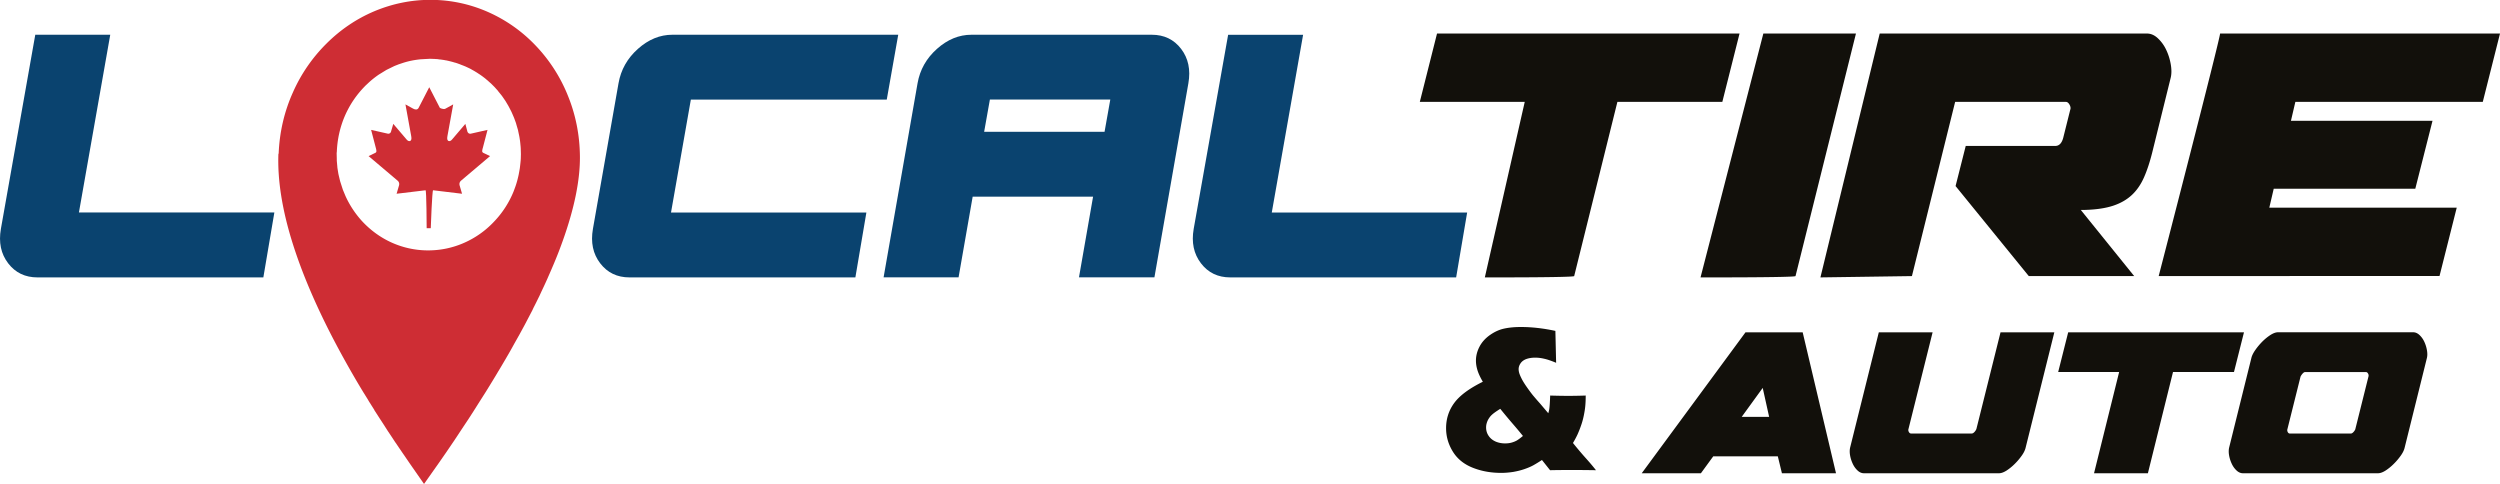 <svg xmlns="http://www.w3.org/2000/svg" id="Layer_1" data-name="Layer 1" viewBox="0 0 474.85 91.93"><defs><style>.cls-1{fill:#0a436f}.cls-2{fill:#12100b}</style></defs><path d="m52.11 40.37-2.09 12.32H7.12c-2.35 0-4.2-.89-5.57-2.68S-.28 46.05.17 43.47L6.7 6.6h14.24l-5.95 33.76H52.1ZM131.22 18.92l-3.77 21.45h37.11l-2.09 12.32h-42.9c-2.35 0-4.2-.89-5.57-2.68s-1.83-3.96-1.38-6.54l4.86-27.65c.45-2.57 1.68-4.75 3.69-6.54s4.19-2.68 6.54-2.68h42.9l-2.18 12.32h-37.2ZM218.77 6.6c2.34 0 4.2.89 5.57 2.68s1.83 3.97 1.38 6.54l-6.45 36.86h-14.33l2.68-15.33h-22.87l-2.68 15.33h-14.24l6.45-36.86c.45-2.57 1.68-4.75 3.69-6.54s4.19-2.68 6.54-2.68h34.27Zm-8.97 18.43 1.09-6.12h-22.87l-1.09 6.12h22.87ZM278.67 40.37l-2.09 12.32h-42.9c-2.35 0-4.2-.89-5.57-2.68s-1.83-3.96-1.38-6.54l6.54-36.86h14.24l-5.95 33.76h37.12Z" class="cls-1"/><path d="m282.03 52.69 7.58-33.34h-19.93l3.27-12.98h57.46l-3.27 12.98h-19.93L299 52.44c-.11.28-16.35.25-16.96.25ZM323 52.69l11.93-46.32h17.59l-11.48 46.07c-.11.28-17.43.25-18.04.25ZM345.77 52.69l11.26-46.32h50.76c.73 0 1.41.29 2.05.88a7.14 7.14 0 0 1 1.59 2.18c.42.87.71 1.79.88 2.76.17.98.17 1.83 0 2.55l-3.52 14.24c-.45 1.79-.96 3.35-1.55 4.69s-1.35 2.46-2.3 3.35-2.14 1.58-3.56 2.05c-1.42.47-3.2.74-5.32.8h-.84l10.14 12.56h-20.02l-13.9-17.09 1.93-7.62h17c.73 0 1.23-.5 1.51-1.51l1.34-5.36c.11-.28.07-.6-.13-.96s-.43-.54-.71-.54h-21.02l-8.21 33.09M410.02 52.44s11.72-45.29 11.66-46.07h53.17l-3.27 12.98h-35.6l-.84 3.6h26.89l-3.27 12.9h-26.89l-.84 3.6h35.6l-3.27 12.98H410Z" class="cls-2"/><path fill="#ce2d34" fill-rule="evenodd" d="M81.82 43.34c0-.18.26-7.2.44-7.2 1.91.22 3.59.44 5.5.66l-.48-1.65c-.07-.29.04-.62.26-.81l5.54-4.69-1.14-.55c-.52-.18-.37-.51-.18-1.21l.84-3.22-3.22.73c-.33.04-.51-.18-.59-.37l-.4-1.5-2.53 2.97c-.37.48-1.1.48-.88-.62l1.1-6.05-1.47.81c-.4.22-1.06-.15-1.06-.15l-2.02-3.92-2.02 3.92c-.22.4-.62.37-1.03.15l-1.47-.81 1.1 6.05c.22 1.1-.51 1.1-.88.62l-2.53-2.97-.44 1.5c-.04.18-.26.4-.55.37l-3.22-.73.84 3.22c.18.7.33 1.03-.18 1.21l-1.14.55 5.54 4.69c.22.18.33.51.26.81l-.48 1.65c1.91-.22 3.59-.44 5.5-.66.18 0 .21 6.98.21 7.2"/><path fill="#ce2d34" d="M63.97 28.98c.08-2.43.59-4.77 1.54-6.98.46-1.05 1.02-2.08 1.67-3.03.61-.9 1.32-1.76 2.09-2.55l.07-.08.63-.59c.61-.57 1.28-1.1 1.98-1.58l1.45-.89 1.51-.74.81-.32.81-.27c1.11-.36 2.25-.58 3.4-.69l1.65-.09h.23l.79.03.22.02h.19l.46.07.25.02.21.03.41.06.24.05.21.03.4.09.24.06.21.05.38.1.25.08.21.05.35.11.27.1.2.07.32.13.37.14.1.04.32.13.26.12.19.09.32.15.28.14.14.09.31.17.26.15.16.1.3.18.25.17.16.1.28.19.27.19.13.1.28.21.25.2.1.09.29.24.24.22.39.34.22.22.44.44.62.69.12.17.54.66.19.25.53.77.07.1.54.91.14.26.4.77.11.23.4.92.11.28.31.85.08.3.32 1.09v.05l.2.94.06.32.11.71.04.36.07.72.02.32.03 1.07-.02.83-.02.36-.05.5-.05.44-.06.53-.06.36-.15.82c-.17.83-.39 1.65-.66 2.4l-.3.81a18.14 18.14 0 0 1-3.78 5.83 17.329 17.329 0 0 1-5.65 3.98c-2.16.95-4.45 1.43-6.81 1.43h-.16A16.82 16.82 0 0 1 74.23 46c-2.09-.97-3.94-2.34-5.53-4.07-1.25-1.39-2.3-2.97-3.08-4.7l-.5-1.2-.52-1.62-.28-1.17-.06-.28-.18-1.13v-.07l-.11-1.24v-.3l-.03-1.26m-11.06.25c-.19 4.97.72 10.72 2.72 17.05 1.7 5.41 4.21 11.35 7.47 17.67 1.67 3.22 3.56 6.62 5.63 10.06l.31.51.78 1.25.3.51 1 1.58v.04l1.03 1.6.7 1.07.85 1.33c.48.71.94 1.41 1.39 2.1l.17.23c.44.67.88 1.3 1.3 1.92l.14.2 1.19 1.74 2.68 3.85 2.83-4.01 1.38-1.99 1.47-2.16.75-1.13.71-1.08 1.33-2 .93-1.44.15-.24 1.06-1.68 1.17-1.84.61-.99c.42-.68.84-1.37 1.25-2.05l.45-.76c.48-.77.93-1.56 1.41-2.37l.16-.28c.51-.86 1.01-1.75 1.5-2.65l.97-1.72.63-1.16.37-.68c.48-.91.95-1.82 1.43-2.73l.24-.52c.39-.74.76-1.52 1.14-2.28l.37-.81c.39-.81.77-1.63 1.13-2.44l.16-.37c.39-.88.78-1.78 1.18-2.74.6-1.43 1.1-2.74 1.54-3.98 2.23-6.21 3.34-11.65 3.29-16.15-.04-4.08-.83-8.01-2.37-11.71a29.837 29.837 0 0 0-6.13-9.4 28.14 28.14 0 0 0-8.91-6.26C89.31.78 85.69 0 81.94-.03h-.2c-3.66 0-7.24.74-10.65 2.17-3.36 1.42-6.41 3.48-9.06 6.12a30.164 30.164 0 0 0-6.39 9.28c-1.65 3.66-2.55 7.58-2.71 11.64"/><path d="m338.46 89.89-.78-3.21h-12.27l-2.34 3.21h-11.24l19.71-26.77h10.86l6.33 26.77h-10.27Zm-3.65-16.21-3.99 5.5h5.21l-1.22-5.5ZM354.03 89.89c-.42 0-.82-.17-1.19-.51s-.68-.76-.92-1.27-.41-1.03-.51-1.58-.1-1.05 0-1.51l5.45-21.9h10.22l-4.58 18.35c-.06.19-.04.39.07.58.11.2.25.29.41.29h11.54c.16 0 .33-.1.51-.29.18-.19.3-.39.37-.58l4.58-18.35h10.22l-5.45 21.9c-.1.45-.34.96-.73 1.51s-.83 1.08-1.34 1.58c-.5.5-1.02.92-1.56 1.27-.54.34-1.01.51-1.44.51h-25.65ZM397.74 89.89l4.77-19.23h-11.58l1.9-7.54h33.39l-1.9 7.54h-11.58l-4.77 19.23h-10.22ZM451.67 89.89h-25.65c-.42 0-.82-.17-1.19-.51s-.68-.76-.92-1.27-.41-1.03-.51-1.58-.1-1.05 0-1.51l4.23-17.04c.1-.42.34-.92.73-1.48.39-.57.84-1.1 1.34-1.61.5-.5 1.02-.92 1.56-1.27.54-.34 1.01-.51 1.44-.51h25.65c.42 0 .82.17 1.19.51s.68.76.92 1.27.41 1.04.51 1.61c.1.57.1 1.06 0 1.48l-4.23 17.04c-.1.45-.34.96-.73 1.51s-.83 1.08-1.34 1.58c-.5.5-1.02.92-1.56 1.27-.54.34-1.01.51-1.44.51Zm-4.29-8.42 2.48-9.93c.06-.19.04-.39-.07-.58-.11-.2-.25-.29-.41-.29h-11.54c-.16 0-.33.11-.51.32s-.3.4-.37.56l-2.48 9.93c-.06.19-.05.39.05.58.1.2.24.29.44.29h11.54c.16 0 .33-.1.51-.29.18-.19.3-.39.37-.58ZM294.43 75.13c1.33.04 2.48.06 3.46.06s2.09-.02 3.3-.06c0 .76-.03 1.42-.08 1.97-.05.56-.15 1.18-.29 1.86-.14.68-.32 1.33-.55 1.96-.22.63-.44 1.16-.64 1.61-.21.45-.49.99-.86 1.61.83 1.04 1.63 1.98 2.38 2.82.75.83 1.42 1.62 1.99 2.35-1.85-.03-3.34-.04-4.46-.04-1.5 0-2.92.01-4.26.04l-1.54-1.94c-.64.42-1.18.75-1.63 1-.45.25-1.01.49-1.67.72s-1.38.41-2.13.54c-.76.12-1.53.19-2.31.19-2.01 0-3.83-.34-5.48-1.01-1.65-.67-2.89-1.69-3.73-3.07-.84-1.38-1.26-2.84-1.26-4.41 0-1.77.51-3.37 1.54-4.78s2.84-2.76 5.44-4.04c-.5-.85-.84-1.59-1.03-2.22-.19-.63-.28-1.23-.28-1.79 0-.91.23-1.8.68-2.66s1.12-1.6 1.99-2.21c.87-.61 1.77-1.02 2.7-1.22.92-.2 1.98-.3 3.17-.3 2.08 0 4.27.25 6.55.74l.12 5.24.02.82c-.91-.38-1.67-.64-2.27-.77a7.5 7.5 0 0 0-1.69-.21c-.64 0-1.2.09-1.69.26-.49.18-.85.45-1.1.81-.25.37-.37.74-.37 1.11 0 .24.04.48.11.73s.22.61.45 1.07c.23.46.57 1.01 1.02 1.65s.83 1.15 1.13 1.52c.31.37.76.9 1.38 1.59l1.54 1.82c.09-.3.15-.55.18-.74.03-.2.07-.53.1-1.01s.06-1.02.08-1.63Zm-5.16 7.68c-.5-.62-1.13-1.38-1.9-2.27-.77-.89-1.57-1.85-2.41-2.89-.43.27-.77.5-1.01.67-.24.17-.46.35-.66.54-.2.19-.37.42-.54.69s-.28.54-.36.81c-.08.27-.12.54-.12.83 0 .59.16 1.12.48 1.59.32.48.76.83 1.31 1.08.55.24 1.16.36 1.83.36.48 0 .92-.06 1.31-.18s.73-.26 1.01-.44.63-.44 1.05-.79Z" class="cls-2"/></svg>